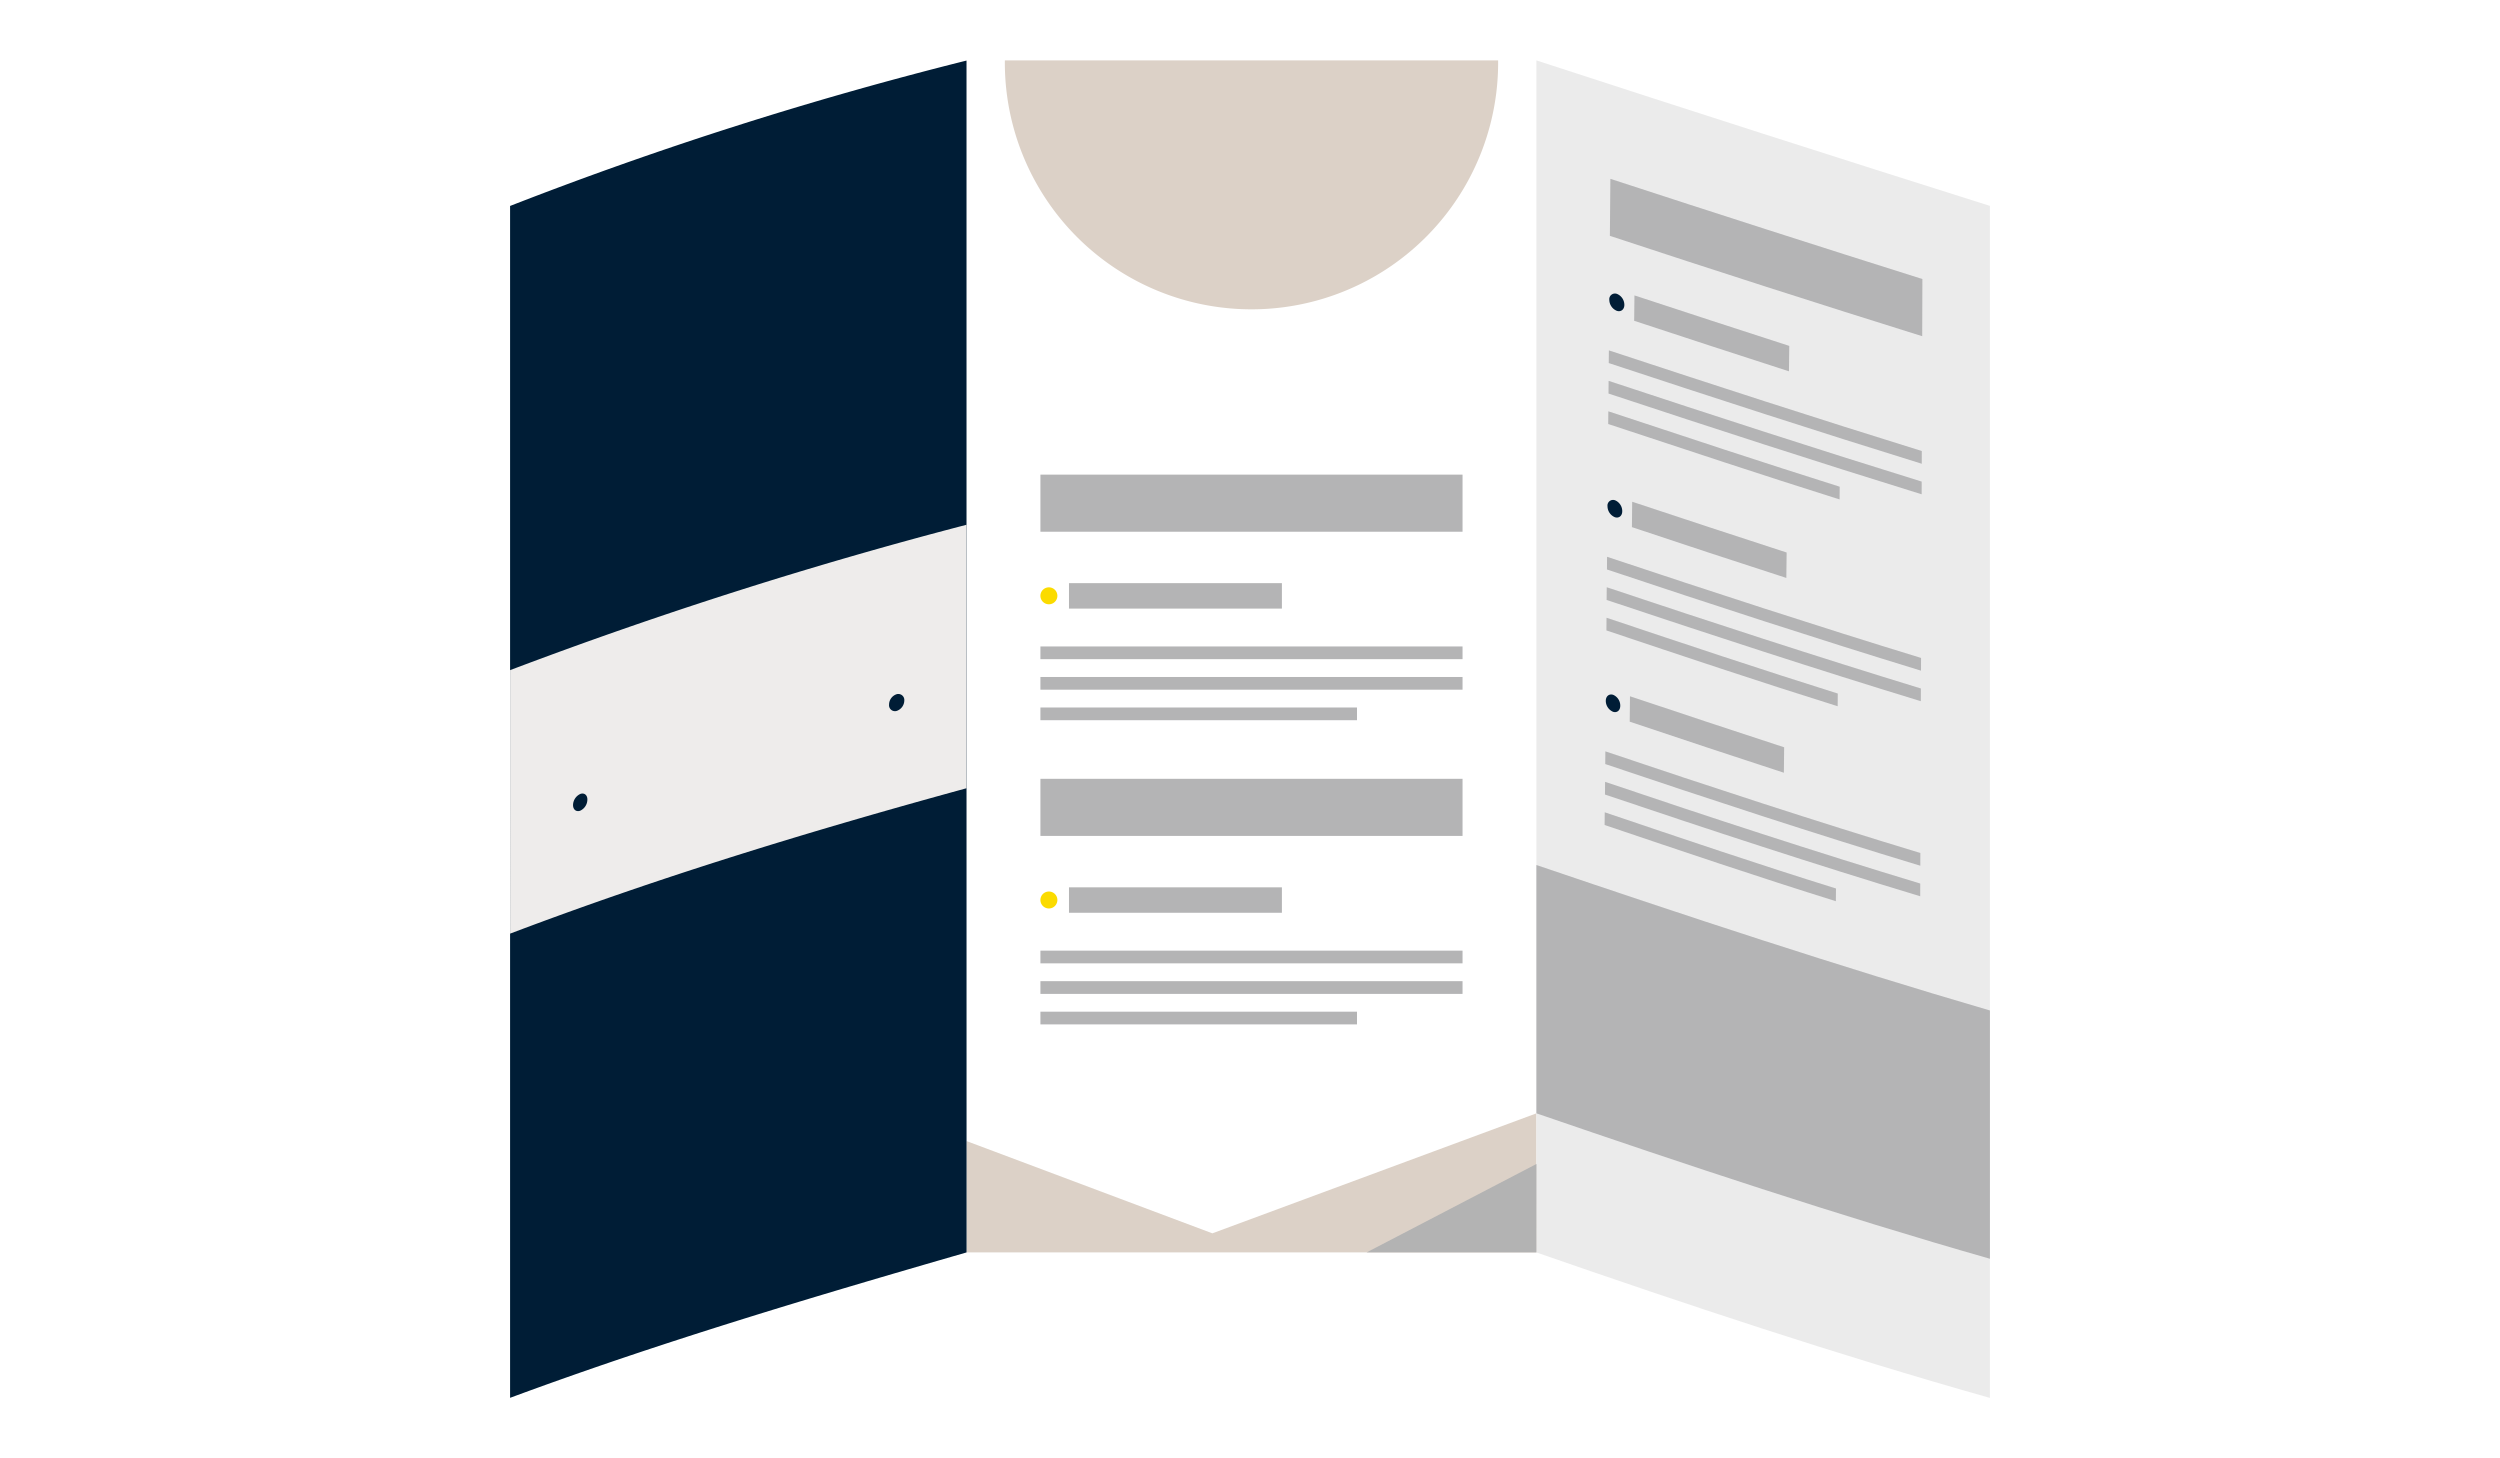 <svg xmlns="http://www.w3.org/2000/svg" width="120" height="70" viewBox="0 0 120 70"><g transform="translate(-360 -179)"><rect width="120" height="70" transform="translate(360 179)" fill="#fff"/><rect width="27.354" height="57.21" transform="translate(406.395 181.904)" fill="#fff"/><path d="M406.395,239.114h27.354V232.44L418.193,238.2l-11.8-4.429Z" fill="#dcd1c7"/><rect width="20.262" height="2.741" transform="translate(409.94 201.782)" fill="#b4b4b5"/><rect width="10.22" height="1.222" transform="translate(411.311 206.991)" fill="#b4b4b5"/><rect width="20.262" height="0.61" transform="translate(409.94 210.03)" fill="#b4b4b5"/><rect width="20.262" height="0.61" transform="translate(409.94 211.495)" fill="#b4b4b5"/><rect width="15.196" height="0.61" transform="translate(409.94 212.96)" fill="#b4b4b5"/><path d="M410.754,207.6a.407.407,0,1,1-.407-.408A.407.407,0,0,1,410.754,207.6Z" fill="#fbdb00"/><rect width="20.262" height="2.741" transform="translate(409.94 216.383)" fill="#b4b4b5"/><rect width="10.22" height="1.221" transform="translate(411.311 221.592)" fill="#b4b4b5"/><rect width="20.262" height="0.61" transform="translate(409.94 224.631)" fill="#b4b4b5"/><rect width="20.262" height="0.611" transform="translate(409.94 226.096)" fill="#b4b4b5"/><rect width="15.196" height="0.61" transform="translate(409.94 227.561)" fill="#b4b4b5"/><path d="M410.754,222.2a.407.407,0,1,1-.407-.407A.407.407,0,0,1,410.754,222.2Z" fill="#fbdb00"/><path d="M455.516,246.1c-7.35-2.076-14.554-4.478-21.768-6.982V181.9q10.868,3.546,21.768,6.982Z" fill="#ebebeb"/><path d="M455.516,239.421c-7.34-2.1-14.55-4.5-21.768-6.981V220.521c7.224,2.453,14.445,4.842,21.768,6.982Z" fill="#b4b4b5"/><path d="M452.266,195.138q-7.516-2.348-14.992-4.817c.009-1.1.014-1.643.024-2.737q7.476,2.445,14.977,4.81C452.271,193.492,452.27,194.041,452.266,195.138Z" fill="#b4b4b5"/><path d="M445.87,196.823q-3.719-1.2-7.43-2.425c.006-.487.009-.731.014-1.218q3.712,1.221,7.431,2.423C445.879,196.091,445.877,196.336,445.87,196.823Z" fill="#b4b4b5"/><path d="M452.244,201.26c-5.026-1.557-10.028-3.182-15.024-4.833,0-.243,0-.365.006-.609,4.995,1.649,10,3.273,15.02,4.831C452.245,200.894,452.245,201.016,452.244,201.26Z" fill="#b4b4b5"/><path d="M452.239,202.726c-5.03-1.556-10.034-3.182-15.031-4.836,0-.244,0-.365.005-.609,5,1.653,10,3.278,15.028,4.835C452.24,202.36,452.239,202.482,452.239,202.726Z" fill="#b4b4b5"/><path d="M448.3,202.973c-3.714-1.169-7.41-2.4-11.106-3.62,0-.244,0-.366.006-.61,3.7,1.224,7.392,2.449,11.106,3.619Z" fill="#b4b4b5"/><path d="M437.969,193.632c0,.224-.163.354-.361.288a.578.578,0,0,1-.361-.526.273.273,0,0,1,.368-.287A.571.571,0,0,1,437.969,193.632Z" fill="#001d36"/><path d="M445.744,206.741q-3.711-1.2-7.412-2.439c.005-.487.008-.731.013-1.218q3.7,1.23,7.414,2.437Z" fill="#b4b4b5"/><path d="M452.208,211.192c-5.05-1.546-10.065-3.184-15.074-4.857,0-.244,0-.366.005-.609,5.008,1.671,10.023,3.308,15.072,4.855Z" fill="#b4b4b5"/><path d="M452.2,212.658c-5.053-1.544-10.071-3.185-15.082-4.86,0-.244,0-.366.005-.61,5.01,1.675,10.027,3.313,15.079,4.859C452.2,212.292,452.2,212.414,452.2,212.658Z" fill="#b4b4b5"/><path d="M448.208,212.9c-3.716-1.163-7.408-2.4-11.1-3.639,0-.244,0-.366.005-.609,3.693,1.236,7.385,2.473,11.1,3.638Z" fill="#b4b4b5"/><path d="M437.868,203.537c0,.224-.159.354-.354.289a.575.575,0,0,1-.354-.525.27.27,0,0,1,.362-.288A.567.567,0,0,1,437.868,203.537Z" fill="#001d36"/><path d="M445.626,216.091q-3.705-1.208-7.4-2.451c.005-.488.008-.732.013-1.219q3.7,1.239,7.4,2.449C445.635,215.358,445.632,215.6,445.626,216.091Z" fill="#b4b4b5"/><path d="M452.175,220.555c-5.073-1.536-10.1-3.186-15.123-4.88,0-.244,0-.366.005-.61,5.021,1.693,10.049,3.342,15.12,4.879C452.176,220.188,452.176,220.311,452.175,220.555Z" fill="#b4b4b5"/><path d="M452.17,222.021c-5.076-1.535-10.107-3.186-15.131-4.883,0-.244,0-.366.005-.61,5.023,1.7,10.053,3.347,15.128,4.882C452.171,221.655,452.171,221.777,452.17,222.021Z" fill="#b4b4b5"/><path d="M448.121,222.258c-3.718-1.159-7.406-2.409-11.1-3.658,0-.244,0-.366.006-.61,3.689,1.248,7.377,2.5,11.1,3.657C448.125,221.891,448.123,222.013,448.121,222.258Z" fill="#b4b4b5"/><path d="M437.773,212.875c0,.224-.157.354-.348.29a.574.574,0,0,1-.347-.524c0-.225.163-.353.355-.289A.566.566,0,0,1,437.773,212.875Z" fill="#001d36"/><path d="M406.395,239.116c-7.387,2.135-14.7,4.306-21.911,6.98v-57.21a181,181,0,0,1,21.909-6.979Q406.393,210.512,406.395,239.116Z" fill="#001d36"/><path d="M406.394,216.835c-7.437,2.036-14.7,4.244-21.91,6.98V211.167a213.928,213.928,0,0,1,21.91-6.979Z" fill="#eeeceb"/><path d="M388.194,217.384a.593.593,0,0,1-.342.529c-.19.071-.347-.05-.346-.271a.6.6,0,0,1,.348-.532C388.044,217.039,388.2,217.163,388.194,217.384Z" fill="#001d36"/><path d="M403.407,212.624a.538.538,0,0,1-.366.5.284.284,0,0,1-.366-.3.528.528,0,0,1,.358-.5A.289.289,0,0,1,403.407,212.624Z" fill="#001d36"/><path d="M431.91,181.9a11.839,11.839,0,1,1-23.677,0Z" fill="#dcd1c7"/><path d="M433.748,239.114H425.6l8.15-4.244Z" fill="#b3b3b3"/></g></svg>